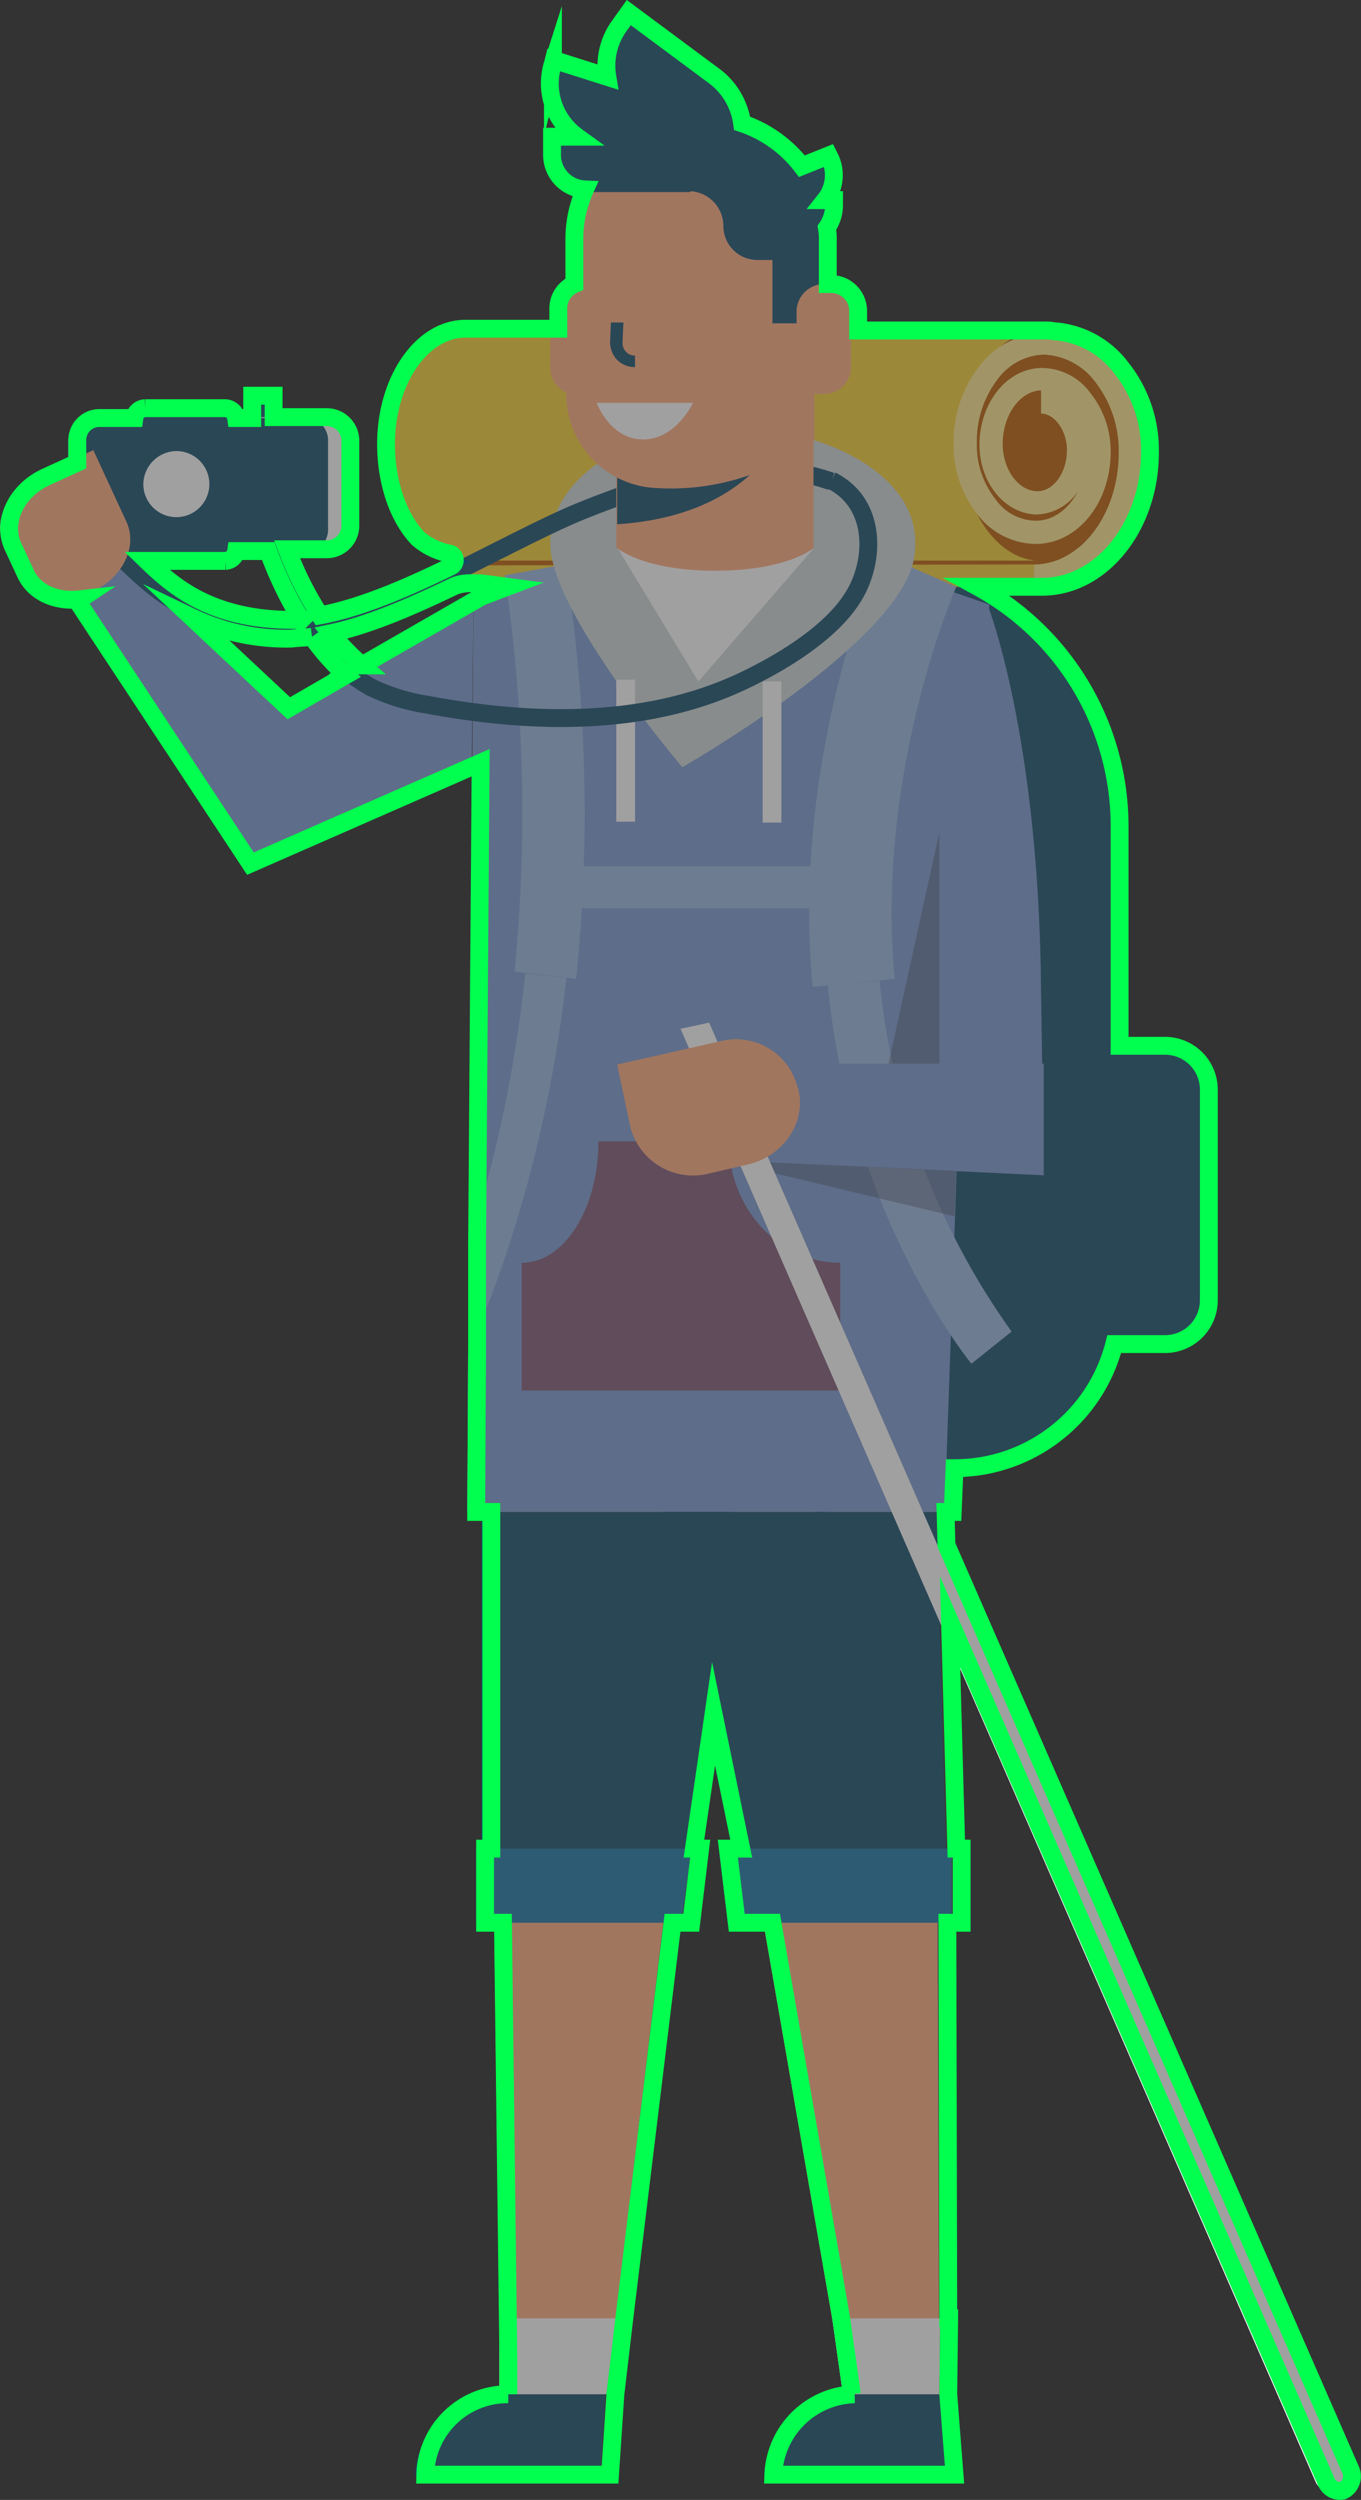 <svg xmlns="http://www.w3.org/2000/svg" viewBox="0 0 152.512 279.943"><rect x="0" y="0" width="152.512" height="279.943" fill="#333333" stroke="none"/><defs><style>.a{fill:#104c6a;}.b{fill:#ba5d00;}.c{fill:#f4cf31;}.d{fill:#ffe98d;}.e{fill:#7999d1;}.f{fill:#ffaa7d;}.g{fill:#98b6e2;}.h{fill:#7c5775;}.i{fill:#ccd7d6;}.j,.o{fill:none;stroke-miterlimit:10;stroke-width:2px;}.j{stroke:#104c6a;}.k{fill:#fff;}.l{fill:#231f20;opacity:0.28;}.m{fill:#1975a6;}.n{fill:rgba(69,66,67,0.5);}.o{stroke:#00ff4e;}</style></defs><g transform="translate(-505.539 -445.69)"><path class="a" d="M587.3,610h24.2A18.522,18.522,0,0,0,630,591.5V538.2a30.493,30.493,0,0,0-30.5-30.5H587.2a18.522,18.522,0,0,0-18.5,18.5v65.2A18.693,18.693,0,0,0,587.3,610Z"/><path class="a" d="M625,596.1h10.2a4.908,4.908,0,0,0,4.9-4.9V567.6a4.908,4.908,0,0,0-4.9-4.9H625a4.908,4.908,0,0,0-4.9,4.9v23.6A4.908,4.908,0,0,0,625,596.1Z"/><path class="b" d="M621.6,510.2H556.4V509l4-1.3,66.7-.8A10.629,10.629,0,0,1,621.6,510.2Z"/><ellipse class="c" cx="8.9" cy="12.9" rx="8.9" ry="12.9" transform="translate(547.9 482.7)"/><rect class="c" width="65.4" height="25.7" transform="translate(622.23 508.465) rotate(180)"/><ellipse class="b" cx="8.9" cy="12.9" rx="8.9" ry="12.9" transform="translate(613.3 482.7)"/><path class="c" d="M621.4,508.9l-65.1.1v2.5l65.1-.1Z"/><path class="d" d="M621.4,508.9c5.2,0,9.5-5.6,9.5-12.5a12.506,12.506,0,0,0-2.6-7.9,7.564,7.564,0,0,0-5.8-3.1h0a6.707,6.707,0,0,0-5.2,2.8,11.4,11.4,0,0,0-2.3,7.1,9.772,9.772,0,0,0,2.1,6.3,5.563,5.563,0,0,0,4.5,2.4h0c2,0,3.7-1.3,4.8-3.4a5.789,5.789,0,0,1-4.6,2.7h0c-3.6,0-6.5-3.5-6.5-7.8,0-4.7,3.1-8.6,7-8.6h0a6.791,6.791,0,0,1,5.5,2.9,10.409,10.409,0,0,1,2.2,6.5c0,5.7-3.7,10.3-8.4,10.3h0a8.341,8.341,0,0,1-6.6-3.4,12.422,12.422,0,0,1-2.6-7.8,13.856,13.856,0,0,1,2.8-8.6,9.308,9.308,0,0,1,7.2-3.8,9.909,9.909,0,0,1,7.9,4.1,15.955,15.955,0,0,1,3.2,9.5c0,8.3-5.4,15-12.1,15Zm.8-16.9v-2.6h0a4.032,4.032,0,0,1,2.2.6,4.2,4.2,0,0,0-2.1-.6h0c-2.4,0-4.4,2.7-4.4,6,0,2.9,1.8,5.3,3.9,5.3,1.8,0,3.3-2.1,3.3-4.6,0-2.2-1.4-4.1-2.9-4.1Z"/><path class="e" d="M532.6,542.2l-19.4-29.4,6.2-4.4,22.7,21.5Z"/><path class="f" d="M610.8,718H601L579.8,596.1h30.6Z"/><path class="f" d="M573.5,713.8H561.6l-1.5-117.7h27.6Z"/><path class="e" d="M611.6,513.4l.5,56.3h10.3c-.1-7-.2-12.2-.2-12.9-.2-28.8-6-43.4-6-43.4h-4.6Z"/><path class="e" d="M557.9,615h53.5l2.4-68.6,2.6-33-19.7-6.9s-21.9.1-21.8,0l-16.3,6.1-.5,72.3L558,597Z"/><path class="e" d="M558.6,512.5l-27.9,16.1,1.9,13.6,25.8-11.3Z"/><rect class="g" width="32.1" height="4.7" transform="translate(599.219 547.403) rotate(180)"/><path class="h" d="M572.6,573.5h14.6c0,7.5,5.6,13.6,12.5,13.6h0v14.3H564V587.1h0C568.8,587.1,572.6,581,572.6,573.5Z"/><path class="g" d="M614.4,598.4l4.5-3.6a81.031,81.031,0,0,1-14.8-39.3l-5.8.5C600.7,581.2,613.8,597.7,614.4,598.4Z"/><path class="g" d="M596.6,556.2l9.2-.9c-2.2-23.1,6.8-43.7,6.9-43.9l-8.5-3.7C603.8,508.6,594.2,530.7,596.6,556.2Z"/><path class="g" d="M558,597c1.1-2.3,8.5-18.7,11-41.8l-4.6-.5a152.047,152.047,0,0,1-6.3,30.2Z"/><path class="g" d="M570.1,555.3a180.683,180.683,0,0,0-1.2-46.4l-6.8,1.2a181.631,181.631,0,0,1,1.1,44.4Z"/><path class="i" d="M596.8,495s12.6,3.4,11.2,13-26,23.6-26,23.6-14.9-17.5-14.8-25.1C567.2,498.8,577.5,490.8,596.8,495Z"/><path class="j" d="M519.4,508.4c3.2,3,7.6,7.7,17.9,7.7,9.6,0,24.5-9.6,33.4-13.2s18.9-6.5,28-3.3"/><rect class="k" width="2.1" height="15.8" transform="translate(591 522)"/><rect class="k" width="2.1" height="15.9" transform="translate(574.6 521.8)"/><path class="k" d="M583.8,522l-9.1-15h22.1Z"/><path class="a" d="M561.5,713.8h11.9l-.6,9H552.1A9.377,9.377,0,0,1,561.5,713.8Z"/><path class="f" d="M570.2,477.5v12.4a3.009,3.009,0,0,1-3-3v-6.3A3.031,3.031,0,0,1,570.2,477.5Z"/><path class="f" d="M596.8,507s-2.9,2.6-11.1,2.6-11.1-2.6-11.1-2.6V490.2h22.1V507Z"/><path class="a" d="M574.7,504.4V494.2H593S589.8,503.4,574.7,504.4Z"/><path class="f" d="M573.1,463a13.919,13.919,0,0,1,9.8-4.1h.6a13.87,13.87,0,0,1,13.9,13.9v6h-.6V495a26.709,26.709,0,0,1-18.3,5.3,10.533,10.533,0,0,1-9.5-10.5V473a13.545,13.545,0,0,1,1.2-5.7A13.045,13.045,0,0,1,573.1,463Z"/><path class="a" d="M582.9,458.9h.6a13.87,13.87,0,0,1,13.9,13.9v6h-.6v3.1h-4.7v-7.1h-1.7a3.8,3.8,0,0,1-3.8-3.8h0a3.9,3.9,0,0,0-3.9-3.9H570.1A12.189,12.189,0,0,1,573,463,14.34,14.34,0,0,1,582.9,458.9Z"/><path class="f" d="M597.9,477.5a3.009,3.009,0,0,1,3,3v6.3a3.009,3.009,0,0,1-3,3h-3.1v-9.3A3.1,3.1,0,0,1,597.9,477.5Z"/><path class="a" d="M575.4,481.8l-.1,2.2a1.5,1.5,0,0,0,.4,1.1,1.284,1.284,0,0,0,1,.4v1.3a2.792,2.792,0,0,1-2-.8,2.973,2.973,0,0,1-.8-2l.1-2.2Z"/><path class="k" d="M577.6,494.9c-3.7,0-5.2-4.1-5.2-4.1h10.8S581.3,494.9,577.6,494.9Z"/><path class="a" d="M575.2,447.3l9.7,7.2a7.656,7.656,0,0,1,1.6,10.7l-1,1.4-9.7-7.2a7.656,7.656,0,0,1-1.6-10.7Z"/><path class="a" d="M566.8,452.6l14.7,4.6a7.465,7.465,0,0,1,4.9,9.3l-.1.4-14.7-4.6a7.465,7.465,0,0,1-4.9-9.3Z"/><path class="a" d="M582.8,467.2H570.5a3.9,3.9,0,0,1-3.9-3.9v-2h16.3v5.9Z"/><path class="a" d="M598.2,468.7a4.7,4.7,0,0,1-4.7,4.7H591v-5.1h7.2Z"/><path class="a" d="M597.8,463.6a4.676,4.676,0,0,1-2.6,6.1l-2.3,1-1.9-4.8,6.7-2.7Z"/><path class="e" d="M585.8,564.8h36.7v12.5l-36.3-1.7Z"/><path class="l" d="M610.8,564.8V538.9l-5.7,25.9Z"/><path class="l" d="M586.2,575.6l26.3,6.3.2-5.1Z"/><path class="a" d="M610.5,615l1.1,39.7H588L579.8,615Z"/><path class="a" d="M559.5,615v39.9H582l5.7-39.9Z"/><path class="k" d="M561.5,713.8v-8.5h13l-1,8.5Z"/><path class="a" d="M600.6,713.8h10.2l.7,9H591.2A9.377,9.377,0,0,1,600.6,713.8Z"/><path class="k" d="M600,713.8l-1.2-8.5h12.1l-.1,8.5Z"/><path class="m" d="M558.9,661h23l1.1-8.3H558.9Z"/><path class="m" d="M587.1,661h25.1v-8.3H586.1Z"/><path class="a" d="M603.9,624h4v-1.3h-4a5.763,5.763,0,0,1-5.7-5.7v-2h-1.3v2A6.957,6.957,0,0,0,603.9,624Z"/><path class="a" d="M563.8,617.1v-2h1v2c0,3.4-1.7,6.2-4,6.9v-1.4C562.5,621.9,563.8,619.7,563.8,617.1Z"/><path class="a" d="M583.2,635h1.3v-4.1l-3.3-3.3-1,.9,3,3Z"/><path class="j" d="M535.4,506.6a34.953,34.953,0,0,0,4.2,8.7,20,20,0,0,0,7.6,7.4,22.288,22.288,0,0,0,6.2,1.9c11.8,2.2,24.6,2.5,35.5-2.7,4.2-2,9.7-5.3,12.2-9.3,2.5-3.9,2.8-10.5-2.4-13.1"/><path class="k" d="M654.8,724.6h0a1.648,1.648,0,0,0,1.1-2.3L585,560.2l-3.2.7L653,723.7A1.677,1.677,0,0,0,654.8,724.6Z"/><path class="f" d="M574.7,564.9l11.5-2.6a7.111,7.111,0,0,1,8.7,5.1l.1.3c.9,3.7-1.7,7.5-5.7,8.4l-4.3,1a7.265,7.265,0,0,1-8.8-5.1Z"/><rect class="a" width="2.4" height="4" transform="translate(535.361 493.874) rotate(180)"/><path class="k" d="M515.8,507.5h25.5a2.647,2.647,0,0,0,2.6-2.6V495a2.647,2.647,0,0,0-2.6-2.6H515.8a2.647,2.647,0,0,0-2.6,2.6v9.8A2.669,2.669,0,0,0,515.8,507.5Z"/><path class="a" d="M515.7,507.5h24.1a2.476,2.476,0,0,0,2.5-2.5V495a2.476,2.476,0,0,0-2.5-2.5H515.7a2.476,2.476,0,0,0-2.5,2.5v10A2.54,2.54,0,0,0,515.7,507.5Z"/><path class="a" d="M520.8,508.6h9a1.324,1.324,0,0,0,1.3-1.3V492.6a1.324,1.324,0,0,0-1.3-1.3h-9a1.324,1.324,0,0,0-1.3,1.3v14.7A1.324,1.324,0,0,0,520.8,508.6Z"/><path class="k" d="M521.6,499.9a3.7,3.7,0,1,0,3.7-3.7A3.757,3.757,0,0,0,521.6,499.9Z"/><path class="f" d="M507.4,509.8l-1.4-3c-1.3-2.8.4-6.2,3.7-7.8l6.3-2.9,3.7,8c1.3,2.8-.4,6.2-3.7,7.8l-.3.1C512.4,513.5,508.7,512.5,507.4,509.8Z"/><path class="n" d="M657.3,722.3,612,618.6l-.1-3.7h.8l.2-4.9h0a18.458,18.458,0,0,0,17.9-13.9h5.7a4.908,4.908,0,0,0,4.9-4.9V567.6a4.908,4.908,0,0,0-4.9-4.9h-5.1V538.1a30.561,30.561,0,0,0-15.9-26.8h7.2c6.7,0,12.1-6.8,12.1-15a14.735,14.735,0,0,0-3.2-9.5,10.342,10.342,0,0,0-7.3-4.1c-.3,0-.6-.1-.9-.1H602.1v-2.2a3.009,3.009,0,0,0-3-3h-.4v-4.7a8.085,8.085,0,0,0-.1-1.6,4.457,4.457,0,0,0,.8-2.6V468h-1a4.482,4.482,0,0,0,.6-4.6l-.2-.4-3,1.2a14.121,14.121,0,0,0-6.7-4.8,7.981,7.981,0,0,0-3-5.2l-9.7-7.2-1,1.4a7.6,7.6,0,0,0-1.4,5.8l-6-1.9v.7a7.357,7.357,0,0,0,2.7,8.2h-2.8v2a3.866,3.866,0,0,0,3.7,3.9h0a13.545,13.545,0,0,0-1.2,5.7v4.9a2.974,2.974,0,0,0-1.8,2.8v2.2H558.2c-4.9,0-8.9,5.8-8.9,12.9s4,12.9,8.9,12.9h.1c-5.7,2.8-11.5,5.4-16.5,6.3h0a33.045,33.045,0,0,1-3.6-7.3h4.5a2.647,2.647,0,0,0,2.6-2.6V495a2.647,2.647,0,0,0-2.6-2.6h-6v-2.5h-2.4v2.5h-1.9a1.278,1.278,0,0,0-1.2-1.1h-9a1.278,1.278,0,0,0-1.2,1.1h-3.9a2.476,2.476,0,0,0-2.5,2.5v2.5l-3.5,1.6c-3.3,1.5-5,5-3.7,7.8l1.4,3c1,2.2,3.5,3.2,6.1,2.9l-.3.2L534,542.3,559.8,531l-.4,53.9-.1,12.2-.1,18h1.7v37.7h-.7v8.3h2l.6,48.6v4.2a9.222,9.222,0,0,0-9.3,9h20.7l.6-9,1-8.5h0l5.4-44.3h2.1l1-8.3h-.7l2.2-15.1,3.1,15.1h-1.5l1,8.3h4l7.7,44.3h0l1.2,8.5h.3a9.388,9.388,0,0,0-9.1,9h20.3l-.7-9,.1-8.5h-.1L612,661h1.6v-8.3H613l-.7-25.4,42.2,96.4a1.677,1.677,0,0,0,1.8.9A1.733,1.733,0,0,0,657.3,722.3ZM557.7,511v.5h5.1l-2.9,1.1-13.4,7.7a30.137,30.137,0,0,1-3.5-3.6A77.7,77.7,0,0,0,557.7,511Zm-16.8,5.9a27.068,27.068,0,0,0,3.8,4.3l-6.4,3.7-10.9-10.2a24.513,24.513,0,0,0,11.2,2.4h0A17.868,17.868,0,0,0,540.9,516.9Zm-1.2-1.9h-1c-9,0-13.3-3.7-16.3-6.6h8.8a1.278,1.278,0,0,0,1.2-1.1H536A39.1,39.1,0,0,0,539.7,515Z"/><path class="o" d="M656.9,722.3,611.6,618.7l-.1-3.7h.8l.2-4.9h0a18.458,18.458,0,0,0,17.9-13.9h5.7a4.908,4.908,0,0,0,4.9-4.9V567.7a4.908,4.908,0,0,0-4.9-4.9H631V538.2a30.561,30.561,0,0,0-15.9-26.8h7.2c6.7,0,12.1-6.8,12.1-15a14.735,14.735,0,0,0-3.2-9.5,10.342,10.342,0,0,0-7.3-4.1c-.3,0-.6-.1-.9-.1H601.7v-2.2a3.009,3.009,0,0,0-3-3h-.4v-4.7a8.085,8.085,0,0,0-.1-1.6,4.457,4.457,0,0,0,.8-2.6v-.5h-1a4.482,4.482,0,0,0,.6-4.6l-.2-.4-3,1.2a14.121,14.121,0,0,0-6.7-4.8,7.981,7.981,0,0,0-3-5.2l-9.7-7.2-1,1.4a7.6,7.6,0,0,0-1.4,5.8l-6-1.9-.1.4a7.357,7.357,0,0,0,2.7,8.2h-2.8v2a3.866,3.866,0,0,0,3.7,3.9h0a13.545,13.545,0,0,0-1.2,5.7v4.9a2.974,2.974,0,0,0-1.8,2.8v2.2H557.7c-4.9,0-8.9,5.8-8.9,12.9,0,4.4,1.4,8.3,3.6,10.6a7.564,7.564,0,0,0,3.6,1.7.771.771,0,0,1,.1,1.4c-5.1,2.5-10.3,4.7-14.7,5.5h0a39.354,39.354,0,0,1-3.7-7.4h4.5a2.647,2.647,0,0,0,2.6-2.6V495a2.647,2.647,0,0,0-2.6-2.6h-6V490h-2.4v2.5H532a1.278,1.278,0,0,0-1.2-1.1h-9a1.278,1.278,0,0,0-1.2,1.1h-3.9a2.476,2.476,0,0,0-2.5,2.5v2.5l-3.5,1.6c-3.3,1.5-5,5-3.7,7.8l1.4,3c1,2.2,3.5,3.2,6.1,2.9l-.3.2,19.4,29.4,25.8-11.3L559,585v12l-.1,18h1.7v37.7h-.7V661h2l.6,48.6v4.2a9.222,9.222,0,0,0-9.3,9h20.7l.6-9,1-8.5h0l5.4-44.3H583l1-8.3h-.7l2.2-15.1,3.1,15.1h-1.5l1,8.3h4l7.7,44.3h0l1.2,8.5h.3a9.388,9.388,0,0,0-9.1,9h20.3l-.7-9,.1-8.5h-.1l-.1-44.3h1.6v-8.3h-.6l-.7-25.4,42.2,96.4a1.677,1.677,0,0,0,1.8.9A1.771,1.771,0,0,0,656.9,722.3ZM558.1,511h1.3l3,.4-2.9,1.1-13.4,7.7a30.137,30.137,0,0,1-3.5-3.6c4.3-.9,9.1-3,13.9-5.3A4.972,4.972,0,0,1,558.1,511Zm-17.6,6a27.068,27.068,0,0,0,3.8,4.3l-6.4,3.7L527,514.8a24.513,24.513,0,0,0,11.2,2.4h0C539,517.1,539.7,517.1,540.5,517Zm-1.2-1.9h-1c-9,0-13.3-3.7-16.3-6.6h8.8a1.278,1.278,0,0,0,1.2-1.1h3.6A42,42,0,0,0,539.3,515.1Z"/></g></svg>